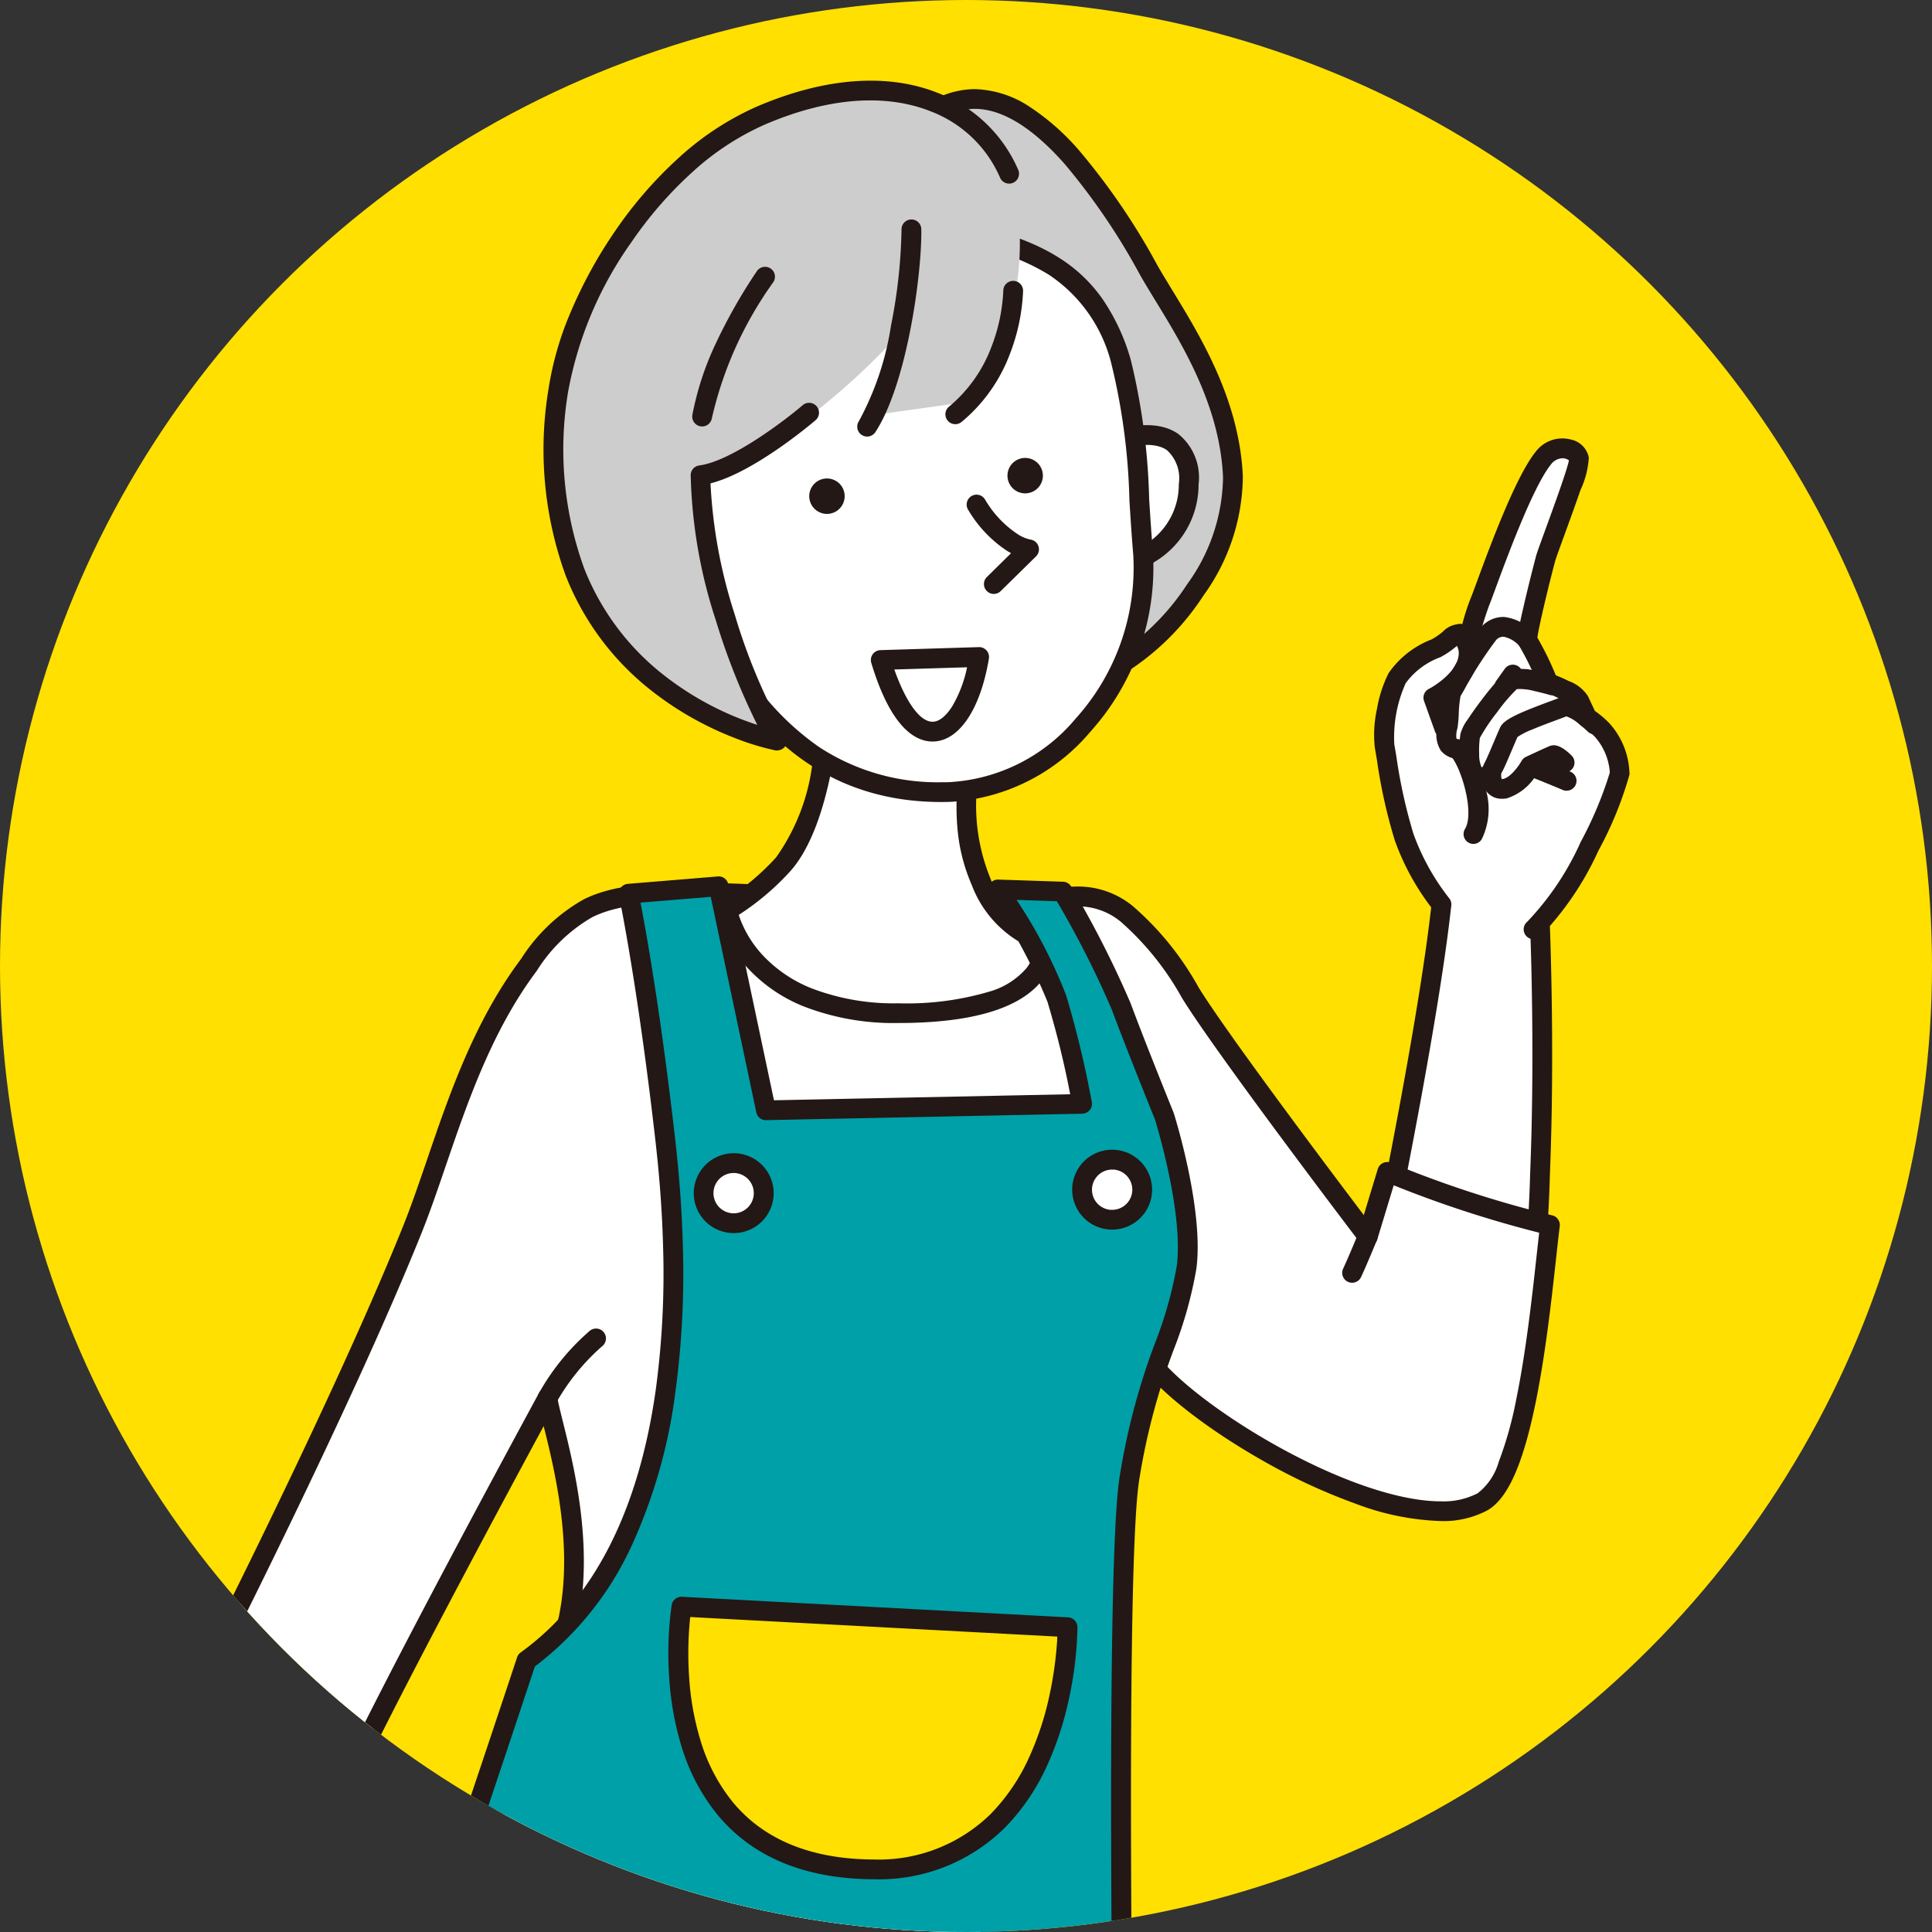 <svg xmlns="http://www.w3.org/2000/svg" xmlns:xlink="http://www.w3.org/1999/xlink" width="120" height="120" viewBox="0 0 120 120">
  <rect x="0" y="0" width="120" height="120" fill="#333333" stroke="none"/>
  <defs>
    <clipPath id="clip-path">
      <circle id="楕円形_117" data-name="楕円形 117" cx="60" cy="60" r="60" fill="#ffe001"/>
    </clipPath>
  </defs>
  <g id="グループ_730" data-name="グループ 730" transform="translate(-150 -100)">
    <circle id="楕円形_115" data-name="楕円形 115" cx="60" cy="60" r="60" transform="translate(150 100)" fill="#ffe001"/>
    <g id="グループ_729" data-name="グループ 729" transform="translate(150 100)" clip-path="url(#clip-path)">
      <g id="グループ_728" data-name="グループ 728" transform="translate(0.95 5.009)">
        <path id="パス_1509" data-name="パス 1509" d="M163.185,277.543s-8.1,17.018-10.577,20.929h9.777s3.147-6.98,9.4-18.061Z" transform="translate(-151.994 -176.026)" fill="#fff"/>
        <path id="パス_1509_-_アウトライン" data-name="パス 1509 - アウトライン" d="M162.776,276.519a.613.613,0,0,1,.194.032l8.6,2.868a.614.614,0,0,1,.341.885c-6.169,10.925-9.348,17.941-9.379,18.011a.614.614,0,0,1-.56.362H152.2a.614.614,0,0,1-.519-.943c2.429-3.835,10.461-20.694,10.542-20.864A.615.615,0,0,1,162.776,276.519Zm7.7,3.83-7.382-2.461c-1.271,2.66-7.16,14.935-9.815,19.56h8.3C162.3,295.91,165.295,289.575,170.479,280.349Z" transform="translate(-151.584 -175.616)" fill="#231815"/>
        <path id="パス_1510" data-name="パス 1510" d="M294.887,194.09s1.489,31.982-4.191,34.279c-4.815,1.947-13.24-5.01-17.535-9.685l6.344-5.735,5.138,4.244s3.3-15.545,4.157-23.561" transform="translate(-200.215 -142.461)" fill="#fff"/>
        <path id="パス_1510_-_アウトライン" data-name="パス 1510 - アウトライン" d="M288.443,228.908a8.886,8.886,0,0,1-2.5-.394,19.82,19.82,0,0,1-4.953-2.4,47.318,47.318,0,0,1-8.693-7.427.614.614,0,0,1,.04-.871l6.344-5.735a.614.614,0,0,1,.8-.018l4.353,3.6c.736-3.555,3.216-15.776,3.939-22.5a.614.614,0,0,1,1.221.131c-.855,7.955-4.134,23.467-4.167,23.623a.614.614,0,0,1-.992.346l-4.729-3.906-5.488,4.961a45.781,45.781,0,0,0,8.03,6.771c3.569,2.288,6.474,3.086,8.4,2.307a3.4,3.4,0,0,0,1.483-1.818,18.786,18.786,0,0,0,1.2-4.054,78.581,78.581,0,0,0,1.163-11.577c.333-8.162-.03-16.152-.034-16.232a.614.614,0,0,1,1.227-.057c0,.08.37,8.117.035,16.332a79.809,79.809,0,0,1-1.186,11.77c-.783,3.944-1.9,6.16-3.423,6.775A5.49,5.49,0,0,1,288.443,228.908Z" transform="translate(-199.805 -142.052)" fill="#231815"/>
        <g id="グループ_727" data-name="グループ 727" transform="translate(84.391 22.221)">
          <path id="パス_1511" data-name="パス 1511" d="M302.557,176.286c2.26-1.877,5.237-8.656,5.348-9.674a4.3,4.3,0,0,0-1.064-2.678,5.818,5.818,0,0,0-.959-.8s-.323-.683-.5-1.07c-.187-.4-1.639-.98-1.922-1.085a17.7,17.7,0,0,0-1.28-2.65,42.576,42.576,0,0,1,1.127-5.072c.159-.6,2.134-5.668,2.075-6.205s-1.342-1.131-2.238-.007c-1.477,1.852-3.644,8.3-3.914,8.887a23.668,23.668,0,0,0-.736,2.438.871.871,0,0,0-.512-.439c-.321-.064-.779.542-1.482.9a5.2,5.2,0,0,0-2.41,1.849,8.687,8.687,0,0,0-.783,4.225,40.233,40.233,0,0,0,1.22,5.669,14.9,14.9,0,0,0,2.315,4.166" transform="translate(-292.645 -145.793)" fill="#fff"/>
          <path id="パス_1511_-_アウトライン" data-name="パス 1511 - アウトライン" d="M302.147,176.489a.614.614,0,0,1-.393-1.087,17.528,17.528,0,0,0,3.324-4.964,23.729,23.729,0,0,0,1.805-4.3,3.71,3.71,0,0,0-.916-2.207,5.1,5.1,0,0,0-.836-.689.616.616,0,0,1-.216-.249c0-.007-.309-.652-.489-1.042a6.534,6.534,0,0,0-1.592-.8.614.614,0,0,1-.367-.372,17.576,17.576,0,0,0-1.231-2.544c-.138-.236-.107-.492,0-1.066.065-.345.166-.812.3-1.387.256-1.111.568-2.352.764-3.088.056-.211.249-.742.614-1.741.433-1.187,1.311-3.589,1.429-4.206a.649.649,0,0,0-.371-.131.924.924,0,0,0-.762.406c-1.111,1.393-2.738,5.813-3.433,7.7-.228.619-.34.923-.4,1.06a22.051,22.051,0,0,0-.7,2.332.618.618,0,0,1-.535.47.6.6,0,0,1-.608-.343.435.435,0,0,0-.034-.051c-.073.052-.164.123-.238.181a5.412,5.412,0,0,1-.9.6,4.662,4.662,0,0,0-2.157,1.612,8.213,8.213,0,0,0-.709,3.8c.039.212.083.477.134.785a31.884,31.884,0,0,0,1.061,4.791,14.422,14.422,0,0,0,2.207,3.976.614.614,0,0,1-.942.788,15.416,15.416,0,0,1-2.423-4.356,32.768,32.768,0,0,1-1.114-5c-.05-.3-.094-.564-.131-.766a7.459,7.459,0,0,1,.141-2.458,7.8,7.8,0,0,1,.717-2.187,5.755,5.755,0,0,1,2.662-2.086,4.356,4.356,0,0,0,.694-.473,1.5,1.5,0,0,1,1.186-.481l.031.007a14,14,0,0,1,.539-1.66c.046-.1.195-.5.367-.972.776-2.108,2.39-6.493,3.625-8.042a2.074,2.074,0,0,1,2.228-.793,1.422,1.422,0,0,1,1.1,1.115,5.519,5.519,0,0,1-.516,2.014c-.3.875-.684,1.932-.994,2.782-.276.755-.536,1.468-.581,1.636-.448,1.681-1.024,4.126-1.105,4.751a19.085,19.085,0,0,1,1.145,2.341c.2.081.492.2.789.351a2.4,2.4,0,0,1,1.211.949c.125.271.324.693.429.916a5.749,5.749,0,0,1,.937.805,4.852,4.852,0,0,1,1.212,3.147,22.811,22.811,0,0,1-1.931,4.727,18.977,18.977,0,0,1-3.636,5.354A.612.612,0,0,1,302.147,176.489Z" transform="translate(-292.235 -145.382)" fill="#231815"/>
          <path id="パス_1512" data-name="パス 1512" d="M304.635,178.449a1.189,1.189,0,0,1-1.021-.531,1.735,1.735,0,0,1-.064-1.7c.093-.149.428-.938.627-1.41.137-.325.256-.6.333-.772.211-.46.867-.809,3.052-1.619.281-.1.523-.194.641-.245.611-.264,1.316.172,1.794.523a8.582,8.582,0,0,1,.823.7.614.614,0,0,1-.859.878h0a7.553,7.553,0,0,0-.588-.506,2.289,2.289,0,0,0-.742-.439c-.15.062-.371.144-.642.244-.447.166-1,.372-1.493.581a4.413,4.413,0,0,0-.9.459c-.071.159-.178.412-.291.678-.335.792-.569,1.337-.707,1.566a.664.664,0,0,0,.024.369.36.36,0,0,0,.079-.008c.446-.083.963-.785,1.143-1.111a.618.618,0,0,1,.277-.261c.3-.14,1.287-.6,1.48-.674.237-.088.636-.122,1.356.593a.614.614,0,0,1-.866.872,2.966,2.966,0,0,0-.261-.227c-.235.105-.63.288-1.017.469a3.3,3.3,0,0,1-1.888,1.547A1.606,1.606,0,0,1,304.635,178.449Z" transform="translate(-296.684 -156.065)" fill="#231815"/>
          <path id="パス_1513" data-name="パス 1513" d="M302.421,176.617a1.182,1.182,0,0,1-.877-.407,2.477,2.477,0,0,1-.473-1.578,6.907,6.907,0,0,1,.063-1.328,2.674,2.674,0,0,1,.467-.927c.216-.332.505-.74.813-1.148s.631-.809.891-1.107a2.707,2.707,0,0,1,.8-.722,2.829,2.829,0,0,1,1.82.019c.569.118,1.063.266,1.084.272a.614.614,0,0,1-.355,1.176h0s-.431-.129-.921-.234a3.426,3.426,0,0,0-1.094-.123,10.685,10.685,0,0,0-1.233,1.447,11.641,11.641,0,0,0-1.064,1.585,5.891,5.891,0,0,0-.043.993,2.018,2.018,0,0,0,.15.84.965.965,0,0,0,.113-.074l.049-.035a.614.614,0,0,1,.693,1.014l-.016.012a1.606,1.606,0,0,1-.61.3A1.192,1.192,0,0,1,302.421,176.617Z" transform="translate(-295.766 -154.939)" fill="#231815"/>
          <path id="パス_1514" data-name="パス 1514" d="M300.187,172.688h-.055a1.467,1.467,0,0,1-1.16-.52,1.9,1.9,0,0,1-.188-1.588c.009-.045.018-.087.024-.118.021-.118.035-.387.049-.647a3.922,3.922,0,0,1,.28-1.661c.031-.05.116-.2.214-.368a20.061,20.061,0,0,1,2.216-3.39,1.83,1.83,0,0,1,1.351-.53,2.948,2.948,0,0,1,1.892,1.039.614.614,0,0,1-.915.82,1.748,1.748,0,0,0-1.029-.632.594.594,0,0,0-.456.2,24.02,24.02,0,0,0-1.994,3.109c-.105.183-.178.31-.222.382a7.1,7.1,0,0,0-.11,1.1,7.543,7.543,0,0,1-.067.8c-.009.049-.019.1-.031.154a1.475,1.475,0,0,0-.046.58.5.5,0,0,0,.242.049.247.247,0,0,0,.1-.026.614.614,0,0,1,.811.923A1.424,1.424,0,0,1,300.187,172.688Z" transform="translate(-294.819 -152.774)" fill="#231815"/>
          <path id="パス_1515" data-name="パス 1515" d="M298.644,171.666a.614.614,0,0,1-.578-.407l-.674-1.879a.614.614,0,0,1,.3-.755c.458-.236,1.684-1.057,1.834-2a.993.993,0,0,0-.28-.925.614.614,0,1,1,.746-.976,2.225,2.225,0,0,1,.747,2.093,3.625,3.625,0,0,1-1.38,2.154,6.7,6.7,0,0,1-.64.474l.5,1.4a.615.615,0,0,1-.578.822Z" transform="translate(-294.283 -153.067)" fill="#231815"/>
          <path id="パス_1516" data-name="パス 1516" d="M310.346,180.468a.612.612,0,0,1-.238-.048c-.847-.357-1.815-.752-2.023-.819a.614.614,0,0,1,.094-1.217c.159-.005.238-.008,2.4.9a.614.614,0,0,1-.239,1.18Z" transform="translate(-298.376 -158.582)" fill="#231815"/>
          <path id="パス_1517" data-name="パス 1517" d="M301.514,183.067a.614.614,0,0,1-.524-.933c.6-.992-.214-3.743-.855-4.5a.614.614,0,1,1,.936-.8,6.992,6.992,0,0,1,1.164,2.707,4.291,4.291,0,0,1-.2,3.224A.614.614,0,0,1,301.514,183.067Z" transform="translate(-295.337 -157.879)" fill="#231815"/>
          <path id="線_166" data-name="線 166" d="M-.41.934A.611.611,0,0,1-.767.819.614.614,0,0,1-.909-.038l.521-.729A.614.614,0,0,1,.469-.909a.614.614,0,0,1,.142.857L.09.676A.613.613,0,0,1-.41.934Z" transform="translate(8.512 15.078)" fill="#231815"/>
        </g>
        <path id="パス_1518" data-name="パス 1518" d="M183.063,213.408c1.959-4.859,3.364-11.309,7.275-16.524,2.683-3.577,4.067-4.595,10.977-4.484,2.951.048,11.2.527,19.46.527,3.78,0,5.764-2.239,10.631,5.67,2.132,3.465,11.029,15.163,11.029,15.163l1.218-4.012a68.556,68.556,0,0,0,10.1,3.3c-.538,4.406-1.4,15.6-4.191,17.193-4.907,2.794-18.32-5.159-20.882-9.026-2.105-3.178-5.189,7.633-5.189,7.633l-1.672,2.452c-9.61,17.818-1.19,28.352.419,32.814.243.673-12.614.326-19.075-.846-12.149-2.2-15.843-11.833-15.843-11.833s4.947-11.383,5.475-13.949c1.192-5.791-1.129-12.178-1.3-13.688,0,0-10.913,20.08-13.018,25.089l-9.758-5.009S178.214,225.434,183.063,213.408Z" transform="translate(-158.437 -141.966)" fill="#fff"/>
        <path id="パス_1518_-_アウトライン" data-name="パス 1518 - アウトライン" d="M199.953,191.369c.3,0,.627,0,.962.008.937.015,2.383.073,4.214.145,4.048.161,9.592.381,15.236.381a15.281,15.281,0,0,0,1.915-.153,13.783,13.783,0,0,1,1.7-.14,5.362,5.362,0,0,1,3.457,1.215,18.544,18.544,0,0,1,4.081,5.04c1.736,2.822,8.1,11.288,10.268,14.153l.868-2.859a.614.614,0,0,1,.828-.387,68.469,68.469,0,0,0,10,3.261.614.614,0,0,1,.474.674c-.066.545-.137,1.183-.218,1.922-.281,2.555-.666,6.054-1.289,9.084-.785,3.82-1.735,5.931-2.99,6.646a5.823,5.823,0,0,1-2.9.663,16.3,16.3,0,0,1-5.265-1.071,36.712,36.712,0,0,1-5.588-2.571c-3.676-2.058-6.794-4.508-7.943-6.242-.151-.228-.276-.31-.337-.31-.034,0-.851.042-2.349,3.726-.813,2-1.394,4.026-1.4,4.046a.614.614,0,0,1-.083.178l-1.654,2.425a37.959,37.959,0,0,0-3.845,10.181,27.049,27.049,0,0,0-.461,8.287,32.181,32.181,0,0,0,3.644,11.32,27.162,27.162,0,0,1,1.133,2.5.671.671,0,0,1-.083.613c-.2.287-.571.4-1.519.477-.625.049-1.474.073-2.524.073a104.947,104.947,0,0,1-15.636-1.2,23.553,23.553,0,0,1-7.8-2.853,21.675,21.675,0,0,1-5.019-4.08,18.586,18.586,0,0,1-3.485-5.284.614.614,0,0,1,.01-.465c.049-.113,4.927-11.353,5.437-13.828.905-4.4-.3-9.216-.94-11.8l-.005-.02c-2.538,4.7-10.468,19.445-12.208,23.587a.614.614,0,0,1-.847.309l-9.758-5.009a.614.614,0,0,1-.266-.828c.095-.184,9.54-18.553,14.322-30.414.528-1.309,1.014-2.733,1.529-4.241,1.369-4.008,2.921-8.551,5.824-12.422a11.01,11.01,0,0,1,3.907-3.706C194.842,191.667,196.756,191.369,199.953,191.369Zm20.412,1.764c-5.669,0-11.226-.221-15.285-.382-1.823-.072-3.263-.13-4.185-.145-.328-.005-.645-.008-.942-.008-2.995,0-4.753.263-6.069.906a9.885,9.885,0,0,0-3.464,3.34c-2.786,3.715-4.3,8.16-5.644,12.082-.52,1.524-1.012,2.963-1.552,4.3-4.337,10.756-12.478,26.814-14.089,29.97l8.63,4.43c2.588-5.773,12.35-23.746,12.78-24.537a.614.614,0,0,1,1.15.223c.033.288.17.837.344,1.534.669,2.682,1.913,7.675.951,12.349-.5,2.419-4.669,12.118-5.408,13.827a18.529,18.529,0,0,0,3.188,4.715,20.451,20.451,0,0,0,4.729,3.827,22.34,22.34,0,0,0,7.368,2.685,105.07,105.07,0,0,0,15.417,1.176,26.8,26.8,0,0,0,2.737-.1c-.226-.523-.521-1.125-.848-1.792A48.764,48.764,0,0,1,218,256.591a27.565,27.565,0,0,1-1.107-15.455,39.207,39.207,0,0,1,3.981-10.542.611.611,0,0,1,.033-.054l1.616-2.371c.128-.436.669-2.241,1.415-4.075a17.933,17.933,0,0,1,1.452-2.928c.683-1.052,1.349-1.564,2.035-1.564a1.628,1.628,0,0,1,1.361.86c1.033,1.559,4.054,3.909,7.519,5.849,3.957,2.215,7.694,3.486,10.253,3.486a4.631,4.631,0,0,0,2.3-.5,3.771,3.771,0,0,0,1.308-1.949,23.14,23.14,0,0,0,1.087-3.876c.611-2.974.992-6.44,1.271-8.971.056-.509.107-.971.155-1.389a70.146,70.146,0,0,1-9.035-2.944l-1.022,3.366a.614.614,0,0,1-1.077.193c-.364-.479-8.94-11.761-11.063-15.213a17.712,17.712,0,0,0-3.784-4.71,4.154,4.154,0,0,0-2.708-.96,12.886,12.886,0,0,0-1.551.131A16.248,16.248,0,0,1,220.365,193.132Z" transform="translate(-158.028 -141.556)" fill="#231815"/>
        <path id="パス_1519" data-name="パス 1519" d="M231.661,172.948s-.379,7.013-2.888,9.887a15.679,15.679,0,0,1-3.5,2.885s1.112,6.384,10.628,6.384c10.353,0,9-4.693,9-4.693s-2.2.238-3.88-3.524c-1.98-4.444-.051-9.74-.051-9.74" transform="translate(-181.062 -134.188)" fill="#fff"/>
        <path id="パス_1519_-_アウトライン" data-name="パス 1519 - アウトライン" d="M235.5,192.31a15.423,15.423,0,0,1-5.911-1.044,9.585,9.585,0,0,1-3.424-2.346,7.6,7.6,0,0,1-1.9-3.5.614.614,0,0,1,.3-.637,15.183,15.183,0,0,0,3.34-2.757,12.76,12.76,0,0,0,2.244-5.734,31.374,31.374,0,0,0,.493-3.782.614.614,0,1,1,1.227.066c-.016.295-.42,7.259-3.038,10.258a16.086,16.086,0,0,1-3.247,2.763,6.925,6.925,0,0,0,1.535,2.547,8.411,8.411,0,0,0,2.99,2.011,14.268,14.268,0,0,0,5.391.931,18.064,18.064,0,0,0,5.653-.727,4.762,4.762,0,0,0,2.3-1.45,2.252,2.252,0,0,0,.492-1.332,3.613,3.613,0,0,1-1.049-.38,6.967,6.967,0,0,1-2.838-3.463,11.192,11.192,0,0,1-.894-3.593,15.578,15.578,0,0,1,.078-3.269,16.687,16.687,0,0,1,.749-3.338.614.614,0,0,1,1.155.421,15.79,15.79,0,0,0-.688,3.1,11.949,11.949,0,0,0,.723,6.18,5.862,5.862,0,0,0,2.213,2.833,2.049,2.049,0,0,0,1.046.329.59.59,0,0,1,.65.441,3.335,3.335,0,0,1-.635,2.784C243.1,191.4,240.092,192.31,235.5,192.31Z" transform="translate(-180.652 -133.778)" fill="#231815"/>
        <path id="パス_1520" data-name="パス 1520" d="M242.505,113.4a6.763,6.763,0,0,1,2.212-2.191c5.242-3.691,10.49,4.109,13.627,9.656,1.619,2.863,5,7.351,5.239,12.863.2,4.594-3.848,10.077-7.711,12.068s-2.693,1.1-2.693,1.1,2.339-9.671,2.032-12.824-1.256-5.139-5.1-9.188S243.2,116.218,242.505,113.4Z" transform="translate(-187.952 -109.109)" fill="#cdcdcd"/>
        <path id="パス_1520_-_アウトライン" data-name="パス 1520 - アウトライン" d="M247.126,109.226a6.466,6.466,0,0,1,3.446,1.114,14.729,14.729,0,0,1,3.045,2.693,41.735,41.735,0,0,1,4.853,7.117c.27.477.6,1.011.942,1.577,1.761,2.881,4.173,6.827,4.376,11.563a12.768,12.768,0,0,1-2.437,7.378,16,16,0,0,1-5.606,5.262c-2.649,1.365-2.911,1.365-3.1,1.365a.639.639,0,0,1-.619-.433.671.671,0,0,1,.194-.71c.318-1.343,2.245-9.656,1.974-12.437-.278-2.852-1.026-4.708-4.936-8.824a47.212,47.212,0,0,1-5.05-6.285,19.074,19.074,0,0,1-2.705-5.473.615.615,0,0,1,.041-.41,7.222,7.222,0,0,1,2.413-2.43A5.455,5.455,0,0,1,247.126,109.226Zm6.474,36.4c.377-.181.888-.435,1.58-.791a14.959,14.959,0,0,0,5.148-4.854,11.554,11.554,0,0,0,2.23-6.642c-.189-4.419-2.505-8.208-4.2-10.975-.351-.575-.683-1.118-.963-1.613a40.565,40.565,0,0,0-4.7-6.907c-2-2.252-3.873-3.394-5.572-3.394a4.253,4.253,0,0,0-2.465.844,7.615,7.615,0,0,0-1.9,1.784,19.246,19.246,0,0,0,2.472,4.845,45.968,45.968,0,0,0,4.917,6.117,24.675,24.675,0,0,1,3.973,5.06,11.026,11.026,0,0,1,1.3,4.491C255.671,136.238,254.192,143.05,253.6,145.629Z" transform="translate(-187.543 -108.699)" fill="#231815"/>
        <path id="パス_1521" data-name="パス 1521" d="M265.363,145.38s4.609-1.793,4.508,2.7-4.778,5.224-4.778,5.224" transform="translate(-196.988 -123.019)" fill="#fff"/>
        <path id="パス_1521_-_アウトライン" data-name="パス 1521 - アウトライン" d="M264.683,153.515a.614.614,0,0,1-.094-1.222,6.376,6.376,0,0,0,2.151-.859,4.356,4.356,0,0,0,2.106-3.771,2.36,2.36,0,0,0-.738-2.1c-.863-.607-2.41-.217-2.934-.016a.614.614,0,0,1-.444-1.146c.1-.039,2.5-.953,4.081.153a3.474,3.474,0,0,1,1.263,3.138,5.593,5.593,0,0,1-2.714,4.8,7.519,7.519,0,0,1-2.584,1.012A.62.62,0,0,1,264.683,153.515Z" transform="translate(-196.578 -122.612)" fill="#231815"/>
        <path id="パス_1522" data-name="パス 1522" d="M247.872,131.792c.959,3.227.969,7.2,1.351,11.842.58,7.054-4.994,14.585-11.982,14.806-6.505.206-10.916-3.146-13.847-8.311-1.956-3.448-3.424-11.347-2.612-15.811s8.192-12.293,14.96-11.072S246.138,125.962,247.872,131.792Z" transform="translate(-179.172 -114.256)" fill="#fff"/>
        <path id="パス_1522_-_アウトライン" data-name="パス 1522 - アウトライン" d="M233.887,122.093a8.783,8.783,0,0,1,1.555.137c3.387.611,6.073,1.293,8.174,2.632a9.355,9.355,0,0,1,2.674,2.543,12.873,12.873,0,0,1,1.762,3.8,40.3,40.3,0,0,1,1.139,8.65c.069,1.068.14,2.172.235,3.317a15.234,15.234,0,0,1-3.9,11.128,12.233,12.233,0,0,1-8.679,4.342c-.195.006-.391.009-.583.009-5.919,0-10.568-2.9-13.818-8.631a25.549,25.549,0,0,1-2.415-7.723,26.25,26.25,0,0,1-.267-8.5,10.675,10.675,0,0,1,1.628-3.724,19.912,19.912,0,0,1,3.226-3.774,18.33,18.33,0,0,1,4.319-2.978A11.4,11.4,0,0,1,233.887,122.093Zm2.382,35.331c.179,0,.362,0,.544-.009a11.02,11.02,0,0,0,7.8-3.932,13.984,13.984,0,0,0,3.588-10.209c-.1-1.156-.167-2.265-.236-3.338a39.512,39.512,0,0,0-1.091-8.379,9.305,9.305,0,0,0-3.919-5.659,13.338,13.338,0,0,0-3.3-1.445,39.069,39.069,0,0,0-4.436-1.014,7.552,7.552,0,0,0-1.337-.118,10.187,10.187,0,0,0-4.411,1.106,17.088,17.088,0,0,0-4.024,2.778,18.668,18.668,0,0,0-3.025,3.537,9.472,9.472,0,0,0-1.45,3.275,25.024,25.024,0,0,0,.269,8.072,24.708,24.708,0,0,0,2.273,7.325,16.774,16.774,0,0,0,5.19,5.832A13.418,13.418,0,0,0,236.269,157.424Z" transform="translate(-178.764 -113.846)" fill="#231815"/>
        <path id="パス_1523" data-name="パス 1523" d="M233.8,150.4a1.1,1.1,0,1,0,1.309-.846A1.1,1.1,0,0,0,233.8,150.4Z" transform="translate(-184.462 -124.819)" fill="#231815"/>
        <path id="パス_1524" data-name="パス 1524" d="M254.318,148.274a1.1,1.1,0,1,0,1.308-.845A1.1,1.1,0,0,0,254.318,148.274Z" transform="translate(-192.668 -123.97)" fill="#231815"/>
        <path id="パス_1525" data-name="パス 1525" d="M251.1,152.233c1.649,2.617,3.263,2.782,3.263,2.782l-2.192,2.154" transform="translate(-191.39 -125.902)" fill="#fff"/>
        <path id="パス_1525_-_アウトライン" data-name="パス 1525 - アウトライン" d="M251.76,157.373a.614.614,0,0,1-.431-1.053l1.5-1.478q-.1-.055-.212-.121a7.758,7.758,0,0,1-2.452-2.571.614.614,0,0,1,1.04-.655,6.507,6.507,0,0,0,2.048,2.174,2.366,2.366,0,0,0,.757.324.614.614,0,0,1,.368,1.049l-2.192,2.154A.613.613,0,0,1,251.76,157.373Z" transform="translate(-190.98 -125.492)" fill="#231815"/>
        <path id="パス_1526" data-name="パス 1526" d="M241.181,168.2c2.042,6.781,5.229,5.068,6.108-.187Z" transform="translate(-187.423 -132.213)" fill="#fff"/>
        <path id="パス_1526_-_アウトライン" data-name="パス 1526 - アウトライン" d="M246.879,166.988a.614.614,0,0,1,.606.716c-.531,3.175-1.871,5.148-3.5,5.148-1.065,0-2.589-.848-3.805-4.885a.614.614,0,0,1,.57-.791l6.108-.187Zm-2.891,4.635c.4,0,.834-.344,1.225-.967a7.89,7.89,0,0,0,.916-2.415l-4.518.138C242.206,170.059,243.078,171.623,243.988,171.623Z" transform="translate(-187.013 -131.804)" fill="#231815"/>
        <path id="パス_1527" data-name="パス 1527" d="M236.163,116.436c.617,4.771-.653,9.9-3.632,12.349l-5.477.766a21.168,21.168,0,0,0,1.466-4.736,45.416,45.416,0,0,1-6.681,5.86,23.851,23.851,0,0,1-5.358,2.6c-.07,5.225,2.575,12.832,4.756,16.477,0,0-15.873-3.266-13.594-21.736.7-5.686,5.832-14.2,12.6-17.095C229.854,106.81,235.545,111.665,236.163,116.436Z" transform="translate(-173.918 -108.758)" fill="#cdcdcd"/>
        <path id="パス_1528" data-name="パス 1528" d="M222.276,137.536a.615.615,0,0,1-.606-.722,18.451,18.451,0,0,1,1.443-4.411,33.548,33.548,0,0,1,2.56-4.509.614.614,0,0,1,1.023.681,23.364,23.364,0,0,0-3.816,8.455A.615.615,0,0,1,222.276,137.536Z" transform="translate(-179.615 -116.057)" fill="#231815"/>
        <path id="パス_1529" data-name="パス 1529" d="M248.484,137.977a.614.614,0,0,1-.389-1.09,8.855,8.855,0,0,0,2.609-3.652,10.921,10.921,0,0,0,.761-3.566.614.614,0,1,1,1.228.043,12.182,12.182,0,0,1-.847,3.977,10.069,10.069,0,0,1-2.973,4.149A.612.612,0,0,1,248.484,137.977Z" transform="translate(-190.098 -116.639)" fill="#231815"/>
        <path id="パス_1530" data-name="パス 1530" d="M220.793,149.956a.615.615,0,0,1-.113-.01,15.874,15.874,0,0,1-2.595-.8,20,20,0,0,1-5.443-3.186,16.916,16.916,0,0,1-4.971-6.841,22.885,22.885,0,0,1-1.08-11.6,19.683,19.683,0,0,1,1.387-4.813,28.391,28.391,0,0,1,2.77-5.042,25.682,25.682,0,0,1,3.928-4.518,17.881,17.881,0,0,1,4.886-3.2c4.219-1.8,8.115-2.087,11.266-.814a8.881,8.881,0,0,1,4.942,4.76.614.614,0,0,1-1.132.477,7.661,7.661,0,0,0-4.27-4.1c-1.982-.8-5.381-1.31-10.323.8a16.659,16.659,0,0,0-4.547,2.987,24.452,24.452,0,0,0-3.738,4.3,23.238,23.238,0,0,0-3.951,9.324,21.682,21.682,0,0,0,1.006,10.982,15.7,15.7,0,0,0,4.615,6.349,18.81,18.81,0,0,0,6.13,3.351,42.069,42.069,0,0,1-2.575-6.494,31.139,31.139,0,0,1-1.561-9.02.614.614,0,0,1,.535-.6c1.988-.259,5.309-2.789,6.421-3.742a.614.614,0,1,1,.8.933c-.164.14-3.8,3.237-6.525,3.923a31.272,31.272,0,0,0,1.505,8.145,36.719,36.719,0,0,0,3.162,7.511.614.614,0,0,1-.527.93Z" transform="translate(-173.474 -108.348)" fill="#231815"/>
        <path id="パス_1531" data-name="パス 1531" d="M239.354,136.2a.615.615,0,0,1-.514-.95,18.165,18.165,0,0,0,2-5.956,32.862,32.862,0,0,0,.651-5.955.614.614,0,1,1,1.229-.018c.042,2.81-.9,9.614-2.851,12.6A.614.614,0,0,1,239.354,136.2Z" transform="translate(-186.446 -114.093)" fill="#231815"/>
        <path id="パス_1532" data-name="パス 1532" d="M225.874,191.944a35.714,35.714,0,0,1,3.659,6.779,63.138,63.138,0,0,1,1.571,6.54l-19.635.4-2.943-13.918-5.587.46s1.138,5.339,2.269,15.23c.73,6.38,2.207,24.574-8.614,32.4,0,0-10.1,30.5-11.863,34.285l49.016.13s-.652-38.978.271-45.558c.859-6.124,3.109-9.736,3.574-13.266s-1.379-9.386-1.379-9.386-1.726-4.252-2.683-6.825a63.371,63.371,0,0,0-3.634-7.132Z" transform="translate(-164.844 -141.707)" fill="#00a0a8"/>
        <path id="パス_1532_-_アウトライン" data-name="パス 1532 - アウトライン" d="M208.118,190.721a.614.614,0,0,1,.6.487l2.838,13.42,18.4-.374a57.778,57.778,0,0,0-1.415-5.752,35.291,35.291,0,0,0-3.582-6.621.614.614,0,0,1,.528-.961l4.024.134a.614.614,0,0,1,.509.3,62.9,62.9,0,0,1,3.68,7.229c.942,2.535,2.659,6.766,2.676,6.808q.009.023.017.047c.077.244,1.879,6.029,1.4,9.651a25.623,25.623,0,0,1-1.394,4.993,41,41,0,0,0-2.18,8.278c-.906,6.458-.272,45.073-.265,45.462a.614.614,0,0,1-.616.625l-49.016-.13a.614.614,0,0,1-.555-.874c1.725-3.706,11.735-33.914,11.836-34.219a.614.614,0,0,1,.223-.3c4.5-3.251,7.32-8.744,8.39-16.326a53.941,53.941,0,0,0,.453-8.9c-.056-2.1-.213-4.263-.48-6.6-1.114-9.741-2.248-15.118-2.26-15.172a.614.614,0,0,1,.551-.74l5.587-.46Zm2.942,15.146a.614.614,0,0,1-.6-.487l-2.831-13.388-4.361.359c.337,1.745,1.247,6.781,2.142,14.6.271,2.373.431,4.567.487,6.707a55.168,55.168,0,0,1-.465,9.106,32.956,32.956,0,0,1-2.678,9.45,19.736,19.736,0,0,1-6.048,7.582c-.874,2.636-9.084,27.373-11.458,33.293l47.465.126c-.083-5.213-.579-38.855.287-45.027a42.032,42.032,0,0,1,2.237-8.512,24.792,24.792,0,0,0,1.336-4.749c.428-3.245-1.227-8.7-1.349-9.1-.142-.351-1.768-4.367-2.679-6.818a58.931,58.931,0,0,0-3.419-6.744l-2.5-.083a30.616,30.616,0,0,1,3.081,5.937,62.9,62.9,0,0,1,1.591,6.618.614.614,0,0,1-.592.725l-19.635.4Z" transform="translate(-164.434 -141.297)" fill="#231815"/>
        <path id="パス_1533" data-name="パス 1533" d="M262.027,221.756a1.867,1.867,0,1,0,2.012-1.709A1.867,1.867,0,0,0,262.027,221.756Z" transform="translate(-195.759 -153.025)" fill="#fff"/>
        <path id="パス_1533_-_アウトライン" data-name="パス 1533 - アウトライン" d="M263.476,219.017c.067,0,.136,0,.2.008a2.481,2.481,0,0,1-.2,4.954c-.067,0-.135,0-.2-.008a2.481,2.481,0,0,1,.2-4.954Zm0,3.734a1.252,1.252,0,0,0,.1-2.5c-.034,0-.069,0-.1,0a1.252,1.252,0,0,0-.1,2.5C263.411,222.749,263.445,222.75,263.48,222.75Z" transform="translate(-195.349 -152.615)" fill="#231815"/>
        <circle id="楕円形_116" data-name="楕円形 116" cx="1.867" cy="1.867" r="1.867" transform="translate(42.755 67.233)" fill="#fff"/>
        <path id="楕円形_116_-_アウトライン" data-name="楕円形 116 - アウトライン" d="M1.457-1.024A2.481,2.481,0,1,1-1.024,1.457,2.484,2.484,0,0,1,1.457-1.024Zm0,3.733A1.252,1.252,0,1,0,.2,1.457,1.254,1.254,0,0,0,1.457,2.709Z" transform="translate(43.165 67.643)" fill="#231815"/>
        <path id="パス_1534" data-name="パス 1534" d="M244.4,267.6l-23.975-1.277s-2.623,15.839,11.385,16.307C244.486,283.058,244.4,267.6,244.4,267.6Z" transform="translate(-179.042 -171.539)" fill="#ffe001"/>
        <path id="パス_1534_-_アウトライン" data-name="パス 1534 - アウトライン" d="M220.014,265.3h.033l23.975,1.277a.614.614,0,0,1,.582.61,22.579,22.579,0,0,1-.538,4.495,19.955,19.955,0,0,1-1.323,4.049,13.424,13.424,0,0,1-2.641,3.907,11.107,11.107,0,0,1-8.2,3.205c-.174,0-.351,0-.528-.009-3.992-.133-7.073-1.49-9.158-4.033a12.393,12.393,0,0,1-2.2-4.194,18.48,18.48,0,0,1-.763-4.211,21.553,21.553,0,0,1,.148-4.584A.614.614,0,0,1,220.014,265.3Zm23.343,2.473-22.805-1.215a21.821,21.821,0,0,0-.063,3.786,17.209,17.209,0,0,0,.714,3.918,11.159,11.159,0,0,0,1.973,3.766c1.85,2.254,4.624,3.459,8.245,3.58.163.005.327.008.487.008a9.922,9.922,0,0,0,7.32-2.839,12.188,12.188,0,0,0,2.39-3.538,18.683,18.683,0,0,0,1.242-3.788A23.065,23.065,0,0,0,243.357,267.776Z" transform="translate(-178.632 -171.13)" fill="#231815"/>
        <path id="パス_1535" data-name="パス 1535" d="M206.677,242.258a14.062,14.062,0,0,1,3.017-3.7" transform="translate(-173.621 -160.43)" fill="#fff"/>
        <path id="パス_1535_-_アウトライン" data-name="パス 1535 - アウトライン" d="M206.267,242.463a.615.615,0,0,1-.551-.886,14.5,14.5,0,0,1,3.183-3.912.614.614,0,0,1,.77.958,13.429,13.429,0,0,0-2.851,3.5A.614.614,0,0,1,206.267,242.463Z" transform="translate(-173.212 -160.02)" fill="#231815"/>
        <path id="パス_1536" data-name="パス 1536" d="M290.936,228.005s-.6,1.469-.967,2.257" transform="translate(-206.938 -156.211)" fill="#fff"/>
        <path id="パス_1536_-_アウトライン" data-name="パス 1536 - アウトライン" d="M289.559,230.466a.615.615,0,0,1-.556-.875c.357-.764.949-2.214.955-2.229a.614.614,0,0,1,1.138.464c-.025.061-.609,1.493-.979,2.285A.614.614,0,0,1,289.559,230.466Z" transform="translate(-206.528 -155.801)" fill="#231815"/>
      </g>
    </g>
  </g>
</svg>

